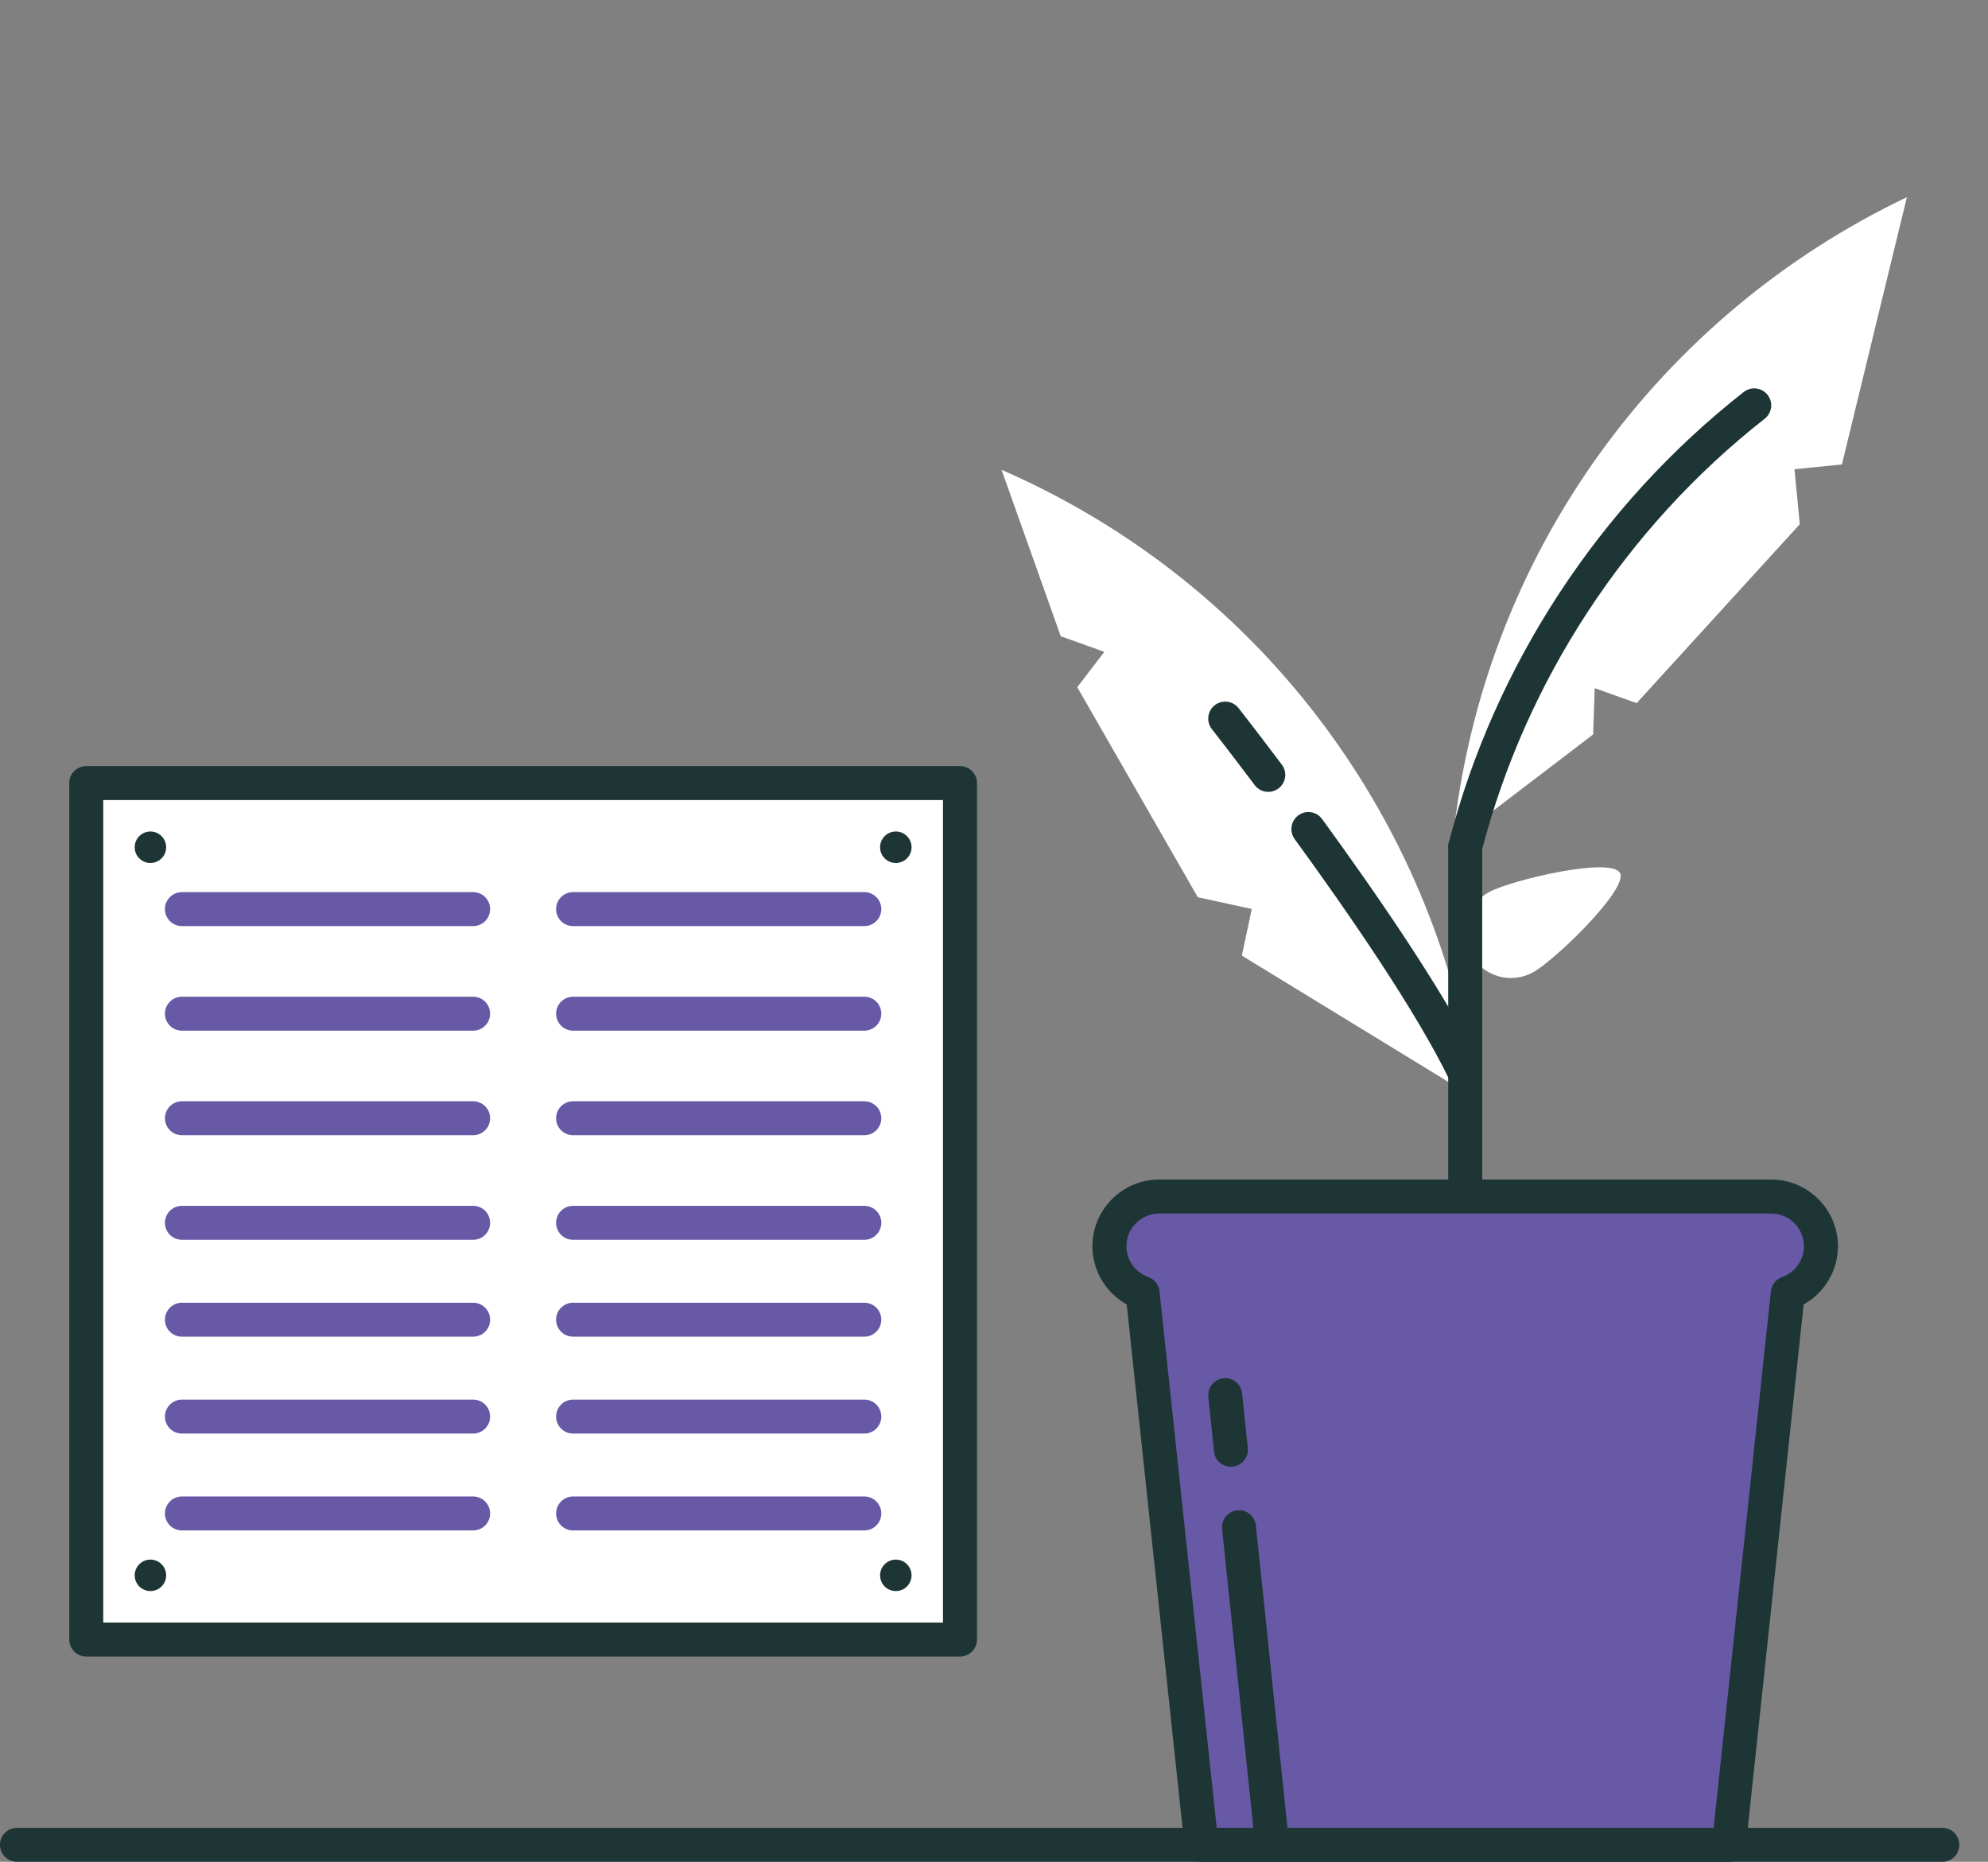 <?xml version="1.0" encoding="utf-8"?>
<!-- Generator: Adobe Illustrator 16.0.0, SVG Export Plug-In . SVG Version: 6.00 Build 0)  -->
<!DOCTYPE svg PUBLIC "-//W3C//DTD SVG 1.1//EN" "http://www.w3.org/Graphics/SVG/1.1/DTD/svg11.dtd">
<svg version="1.1" id="Layer_1" xmlns="http://www.w3.org/2000/svg" xmlns:xlink="http://www.w3.org/1999/xlink" x="0px" y="0px"
	 width="202.926px" height="190px" viewBox="0 0 202.926 190" enable-background="new 0 0 202.926 190" xml:space="preserve">
<rect x="0" y="0" width="202.926" height="190" fill="#808080" stroke="none"/>
<g>
	<defs>
		<rect id="SVGID_1_" width="200" height="190"/>
	</defs>
	<clipPath id="SVGID_2_">
		<use xlink:href="#SVGID_1_"  overflow="visible"/>
	</clipPath>
	<path clip-path="url(#SVGID_2_)" fill="#FFFFFF" d="M148.29,85.886c3.002-29.56,21.359-53.85,46.356-65.761l-6.633,27.272
		l-4.839,0.489l0.539,5.612l-16.652,18.258l-4.282-1.529l-0.158,4.724L148.29,85.886z"/>
	<path clip-path="url(#SVGID_2_)" fill="#FFFFFF" d="M102.235,47.945c27.233,11.882,44.76,36.777,48.472,64.216l-23.944-14.64
		l1.011-4.758l-5.509-1.2l-12.303-21.432l2.763-3.609l-4.45-1.594L102.235,47.945z"/>
	<path clip-path="url(#SVGID_2_)" fill="#FFFFFF" d="M152,91.038c2.266-1.231,12.447-3.634,13.363-1.949
		c0.876,1.612-6.639,8.922-8.905,10.153c-2.265,1.23-5.1,0.393-6.331-1.873C148.896,95.104,149.735,92.269,152,91.038"/>
	<path clip-path="url(#SVGID_2_)" fill="#1E3535" d="M149.562,134.527c-0.959,0-1.735-0.775-1.735-1.732V86.436
		c0-0.958,0.776-1.734,1.735-1.734c0.958,0,1.734,0.776,1.734,1.734v46.359C151.296,133.752,150.52,134.527,149.562,134.527"/>
	<rect x="8.805" y="79.913" clip-path="url(#SVGID_2_)" fill="#FFFFFF" width="89.186" height="87.402"/>
	<path clip-path="url(#SVGID_2_)" fill="#1E3535" d="M97.991,169.049H8.805c-0.959,0-1.735-0.776-1.735-1.733V79.912
		c0-0.958,0.776-1.734,1.735-1.734h89.187c0.958,0,1.735,0.776,1.735,1.734v87.403C99.727,168.272,98.949,169.049,97.991,169.049
		 M10.539,165.581h85.717V81.645H10.539V165.581z"/>
	<path clip-path="url(#SVGID_2_)" fill="#6759A6" d="M48.295,126.523H18.571c-0.958,0-1.735-0.776-1.735-1.734
		c0-0.957,0.777-1.732,1.735-1.732h29.724c0.959,0,1.734,0.775,1.734,1.732C50.029,125.747,49.254,126.523,48.295,126.523"/>
	<path clip-path="url(#SVGID_2_)" fill="#6759A6" d="M48.295,136.41H18.571c-0.958,0-1.735-0.776-1.735-1.734
		c0-0.957,0.777-1.732,1.735-1.732h29.724c0.959,0,1.734,0.775,1.734,1.732C50.029,135.634,49.254,136.41,48.295,136.41"/>
	<path clip-path="url(#SVGID_2_)" fill="#6759A6" d="M48.295,146.298H18.571c-0.958,0-1.735-0.776-1.735-1.733
		s0.777-1.734,1.735-1.734h29.724c0.959,0,1.734,0.777,1.734,1.734S49.254,146.298,48.295,146.298"/>
	<path clip-path="url(#SVGID_2_)" fill="#6759A6" d="M48.295,156.185H18.571c-0.958,0-1.735-0.776-1.735-1.733
		s0.777-1.734,1.735-1.734h29.724c0.959,0,1.734,0.777,1.734,1.734S49.254,156.185,48.295,156.185"/>
	<path clip-path="url(#SVGID_2_)" fill="#6759A6" d="M88.225,126.523H58.499c-0.959,0-1.735-0.776-1.735-1.734
		c0-0.957,0.776-1.732,1.735-1.732h29.726c0.959,0,1.734,0.775,1.734,1.732C89.959,125.747,89.184,126.523,88.225,126.523"/>
	<path clip-path="url(#SVGID_2_)" fill="#6759A6" d="M48.295,115.852H18.571c-0.958,0-1.735-0.775-1.735-1.733
		c0-0.957,0.777-1.733,1.735-1.733h29.724c0.959,0,1.734,0.776,1.734,1.733C50.029,115.076,49.254,115.852,48.295,115.852"/>
	<path clip-path="url(#SVGID_2_)" fill="#6759A6" d="M88.225,115.852H58.499c-0.959,0-1.735-0.775-1.735-1.733
		c0-0.957,0.776-1.733,1.735-1.733h29.726c0.959,0,1.734,0.776,1.734,1.733C89.959,115.076,89.184,115.852,88.225,115.852"/>
	<path clip-path="url(#SVGID_2_)" fill="#6759A6" d="M48.295,105.182H18.571c-0.958,0-1.735-0.776-1.735-1.734
		c0-0.957,0.777-1.732,1.735-1.732h29.724c0.959,0,1.734,0.775,1.734,1.732C50.029,104.405,49.254,105.182,48.295,105.182"/>
	<path clip-path="url(#SVGID_2_)" fill="#6759A6" d="M88.225,105.182H58.499c-0.959,0-1.735-0.776-1.735-1.734
		c0-0.957,0.776-1.732,1.735-1.732h29.726c0.959,0,1.734,0.775,1.734,1.732C89.959,104.405,89.184,105.182,88.225,105.182"/>
	<path clip-path="url(#SVGID_2_)" fill="#6759A6" d="M48.295,94.51H18.571c-0.958,0-1.735-0.776-1.735-1.734
		c0-0.957,0.777-1.733,1.735-1.733h29.724c0.959,0,1.734,0.776,1.734,1.733C50.029,93.734,49.254,94.51,48.295,94.51"/>
	<path clip-path="url(#SVGID_2_)" fill="#6759A6" d="M88.225,94.51H58.499c-0.959,0-1.735-0.776-1.735-1.734
		c0-0.957,0.776-1.733,1.735-1.733h29.726c0.959,0,1.734,0.776,1.734,1.733C89.959,93.734,89.184,94.51,88.225,94.51"/>
	<path clip-path="url(#SVGID_2_)" fill="#6759A6" d="M88.225,136.41H58.499c-0.959,0-1.735-0.776-1.735-1.734
		c0-0.957,0.776-1.732,1.735-1.732h29.726c0.959,0,1.734,0.775,1.734,1.732C89.959,135.634,89.184,136.41,88.225,136.41"/>
	<path clip-path="url(#SVGID_2_)" fill="#6759A6" d="M88.225,146.298H58.499c-0.959,0-1.735-0.776-1.735-1.733
		s0.776-1.734,1.735-1.734h29.726c0.959,0,1.734,0.777,1.734,1.734S89.184,146.298,88.225,146.298"/>
	<path clip-path="url(#SVGID_2_)" fill="#6759A6" d="M88.225,156.185H58.499c-0.959,0-1.735-0.776-1.735-1.733
		s0.776-1.734,1.735-1.734h29.726c0.959,0,1.734,0.777,1.734,1.734S89.184,156.185,88.225,156.185"/>
	<path clip-path="url(#SVGID_2_)" fill="#1E3535" d="M16.961,86.463c0,0.887-0.719,1.606-1.606,1.606s-1.606-0.719-1.606-1.606
		c0-0.888,0.719-1.607,1.606-1.607S16.961,85.575,16.961,86.463"/>
	<path clip-path="url(#SVGID_2_)" fill="#1E3535" d="M93.047,86.463c0,0.887-0.719,1.606-1.607,1.606
		c-0.887,0-1.605-0.719-1.605-1.606c0-0.888,0.719-1.607,1.605-1.607C92.328,84.856,93.047,85.575,93.047,86.463"/>
	<path clip-path="url(#SVGID_2_)" fill="#1E3535" d="M16.961,160.765c0,0.888-0.719,1.606-1.606,1.606s-1.606-0.719-1.606-1.606
		c0-0.887,0.719-1.606,1.606-1.606S16.961,159.878,16.961,160.765"/>
	<path clip-path="url(#SVGID_2_)" fill="#1E3535" d="M93.047,160.765c0,0.888-0.719,1.606-1.607,1.606
		c-0.887,0-1.605-0.719-1.605-1.606c0-0.887,0.719-1.606,1.605-1.606C92.328,159.158,93.047,159.878,93.047,160.765"/>
	<path clip-path="url(#SVGID_2_)" fill="#6759A6" d="M185.874,127.188c0-2.806-2.274-5.08-5.081-5.08h-62.467
		c-2.806,0-5.081,2.274-5.081,5.08c0,2.21,1.418,4.07,3.388,4.771l6.007,56.31h53.841l6.007-56.31
		C184.456,131.258,185.874,129.397,185.874,127.188"/>
	<path clip-path="url(#SVGID_2_)" fill="#1E3535" d="M176.481,190h-53.843c-0.886,0-1.631-0.669-1.725-1.551l-5.903-55.329
		c-2.131-1.188-3.502-3.45-3.502-5.932c0-3.758,3.06-6.815,6.818-6.815h62.468c3.756,0,6.815,3.058,6.815,6.815
		c0,2.481-1.37,4.744-3.501,5.932l-5.904,55.329C178.112,189.331,177.366,190,176.481,190 M124.197,186.532h50.726l5.841-54.758
		c0.07-0.663,0.517-1.228,1.144-1.45c1.337-0.476,2.232-1.734,2.232-3.136c0-1.845-1.501-3.347-3.345-3.347h-62.468
		c-1.847,0-3.347,1.502-3.347,3.347c0,1.401,0.896,2.66,2.231,3.136c0.628,0.223,1.074,0.787,1.145,1.45L124.197,186.532z"/>
	<line clip-path="url(#SVGID_2_)" fill="#FFFFFF" x1="1.734" y1="188.267" x2="198.265" y2="188.267"/>
	<path clip-path="url(#SVGID_2_)" fill="#1E3535" d="M198.264,190H1.734c-0.959,0-1.735-0.775-1.735-1.734
		c0-0.957,0.776-1.733,1.735-1.733h196.529c0.959,0,1.735,0.776,1.735,1.733C199.999,189.225,199.223,190,198.264,190"/>
	<path clip-path="url(#SVGID_2_)" fill="#1E3535" d="M129.855,190c-0.875,0-1.628-0.662-1.722-1.554l-3.388-32.414
		c-0.099-0.952,0.593-1.806,1.545-1.904c0.938-0.108,1.804,0.591,1.905,1.544l3.386,32.414c0.1,0.953-0.591,1.807-1.545,1.905
		C129.978,189.998,129.915,190,129.855,190"/>
	<path clip-path="url(#SVGID_2_)" fill="#1E3535" d="M125.643,149.685c-0.875,0-1.628-0.663-1.722-1.554l-0.581-5.574
		c-0.099-0.952,0.591-1.805,1.545-1.904c0.922-0.112,1.803,0.592,1.904,1.545l0.581,5.573c0.099,0.953-0.591,1.806-1.545,1.905
		C125.766,149.683,125.703,149.685,125.643,149.685"/>
	<path clip-path="url(#SVGID_2_)" fill="#1E3535" d="M149.562,88.17c-0.144,0-0.289-0.019-0.434-0.056
		c-0.927-0.24-1.483-1.186-1.245-2.113c4.666-18.095,15.36-34.43,30.108-45.996c0.756-0.59,1.842-0.459,2.437,0.293
		c0.592,0.754,0.459,1.845-0.295,2.434c-14.153,11.101-24.412,26.774-28.894,44.137C151.038,87.65,150.335,88.17,149.562,88.17"/>
	<path clip-path="url(#SVGID_2_)" fill="#1E3535" d="M149.569,111.293c-0.645,0-1.265-0.363-1.563-0.984
		c-3.402-7.081-10.499-17.33-15.854-24.682c-0.563-0.774-0.395-1.859,0.38-2.423c0.773-0.568,1.859-0.392,2.423,0.381
		c5.438,7.467,12.664,17.905,16.178,25.223c0.414,0.862,0.052,1.899-0.813,2.313C150.077,111.236,149.822,111.293,149.569,111.293"
		/>
	<path clip-path="url(#SVGID_2_)" fill="#1E3535" d="M129.462,80.812c-0.528,0-1.047-0.239-1.389-0.692
		c-2.608-3.469-4.366-5.706-4.371-5.713c-0.592-0.754-0.461-1.843,0.291-2.436c0.753-0.589,1.843-0.461,2.434,0.292
		c0,0,1.779,2.262,4.418,5.773c0.576,0.766,0.423,1.852-0.344,2.428C130.189,80.699,129.824,80.812,129.462,80.812"/>
</g>
</svg>
